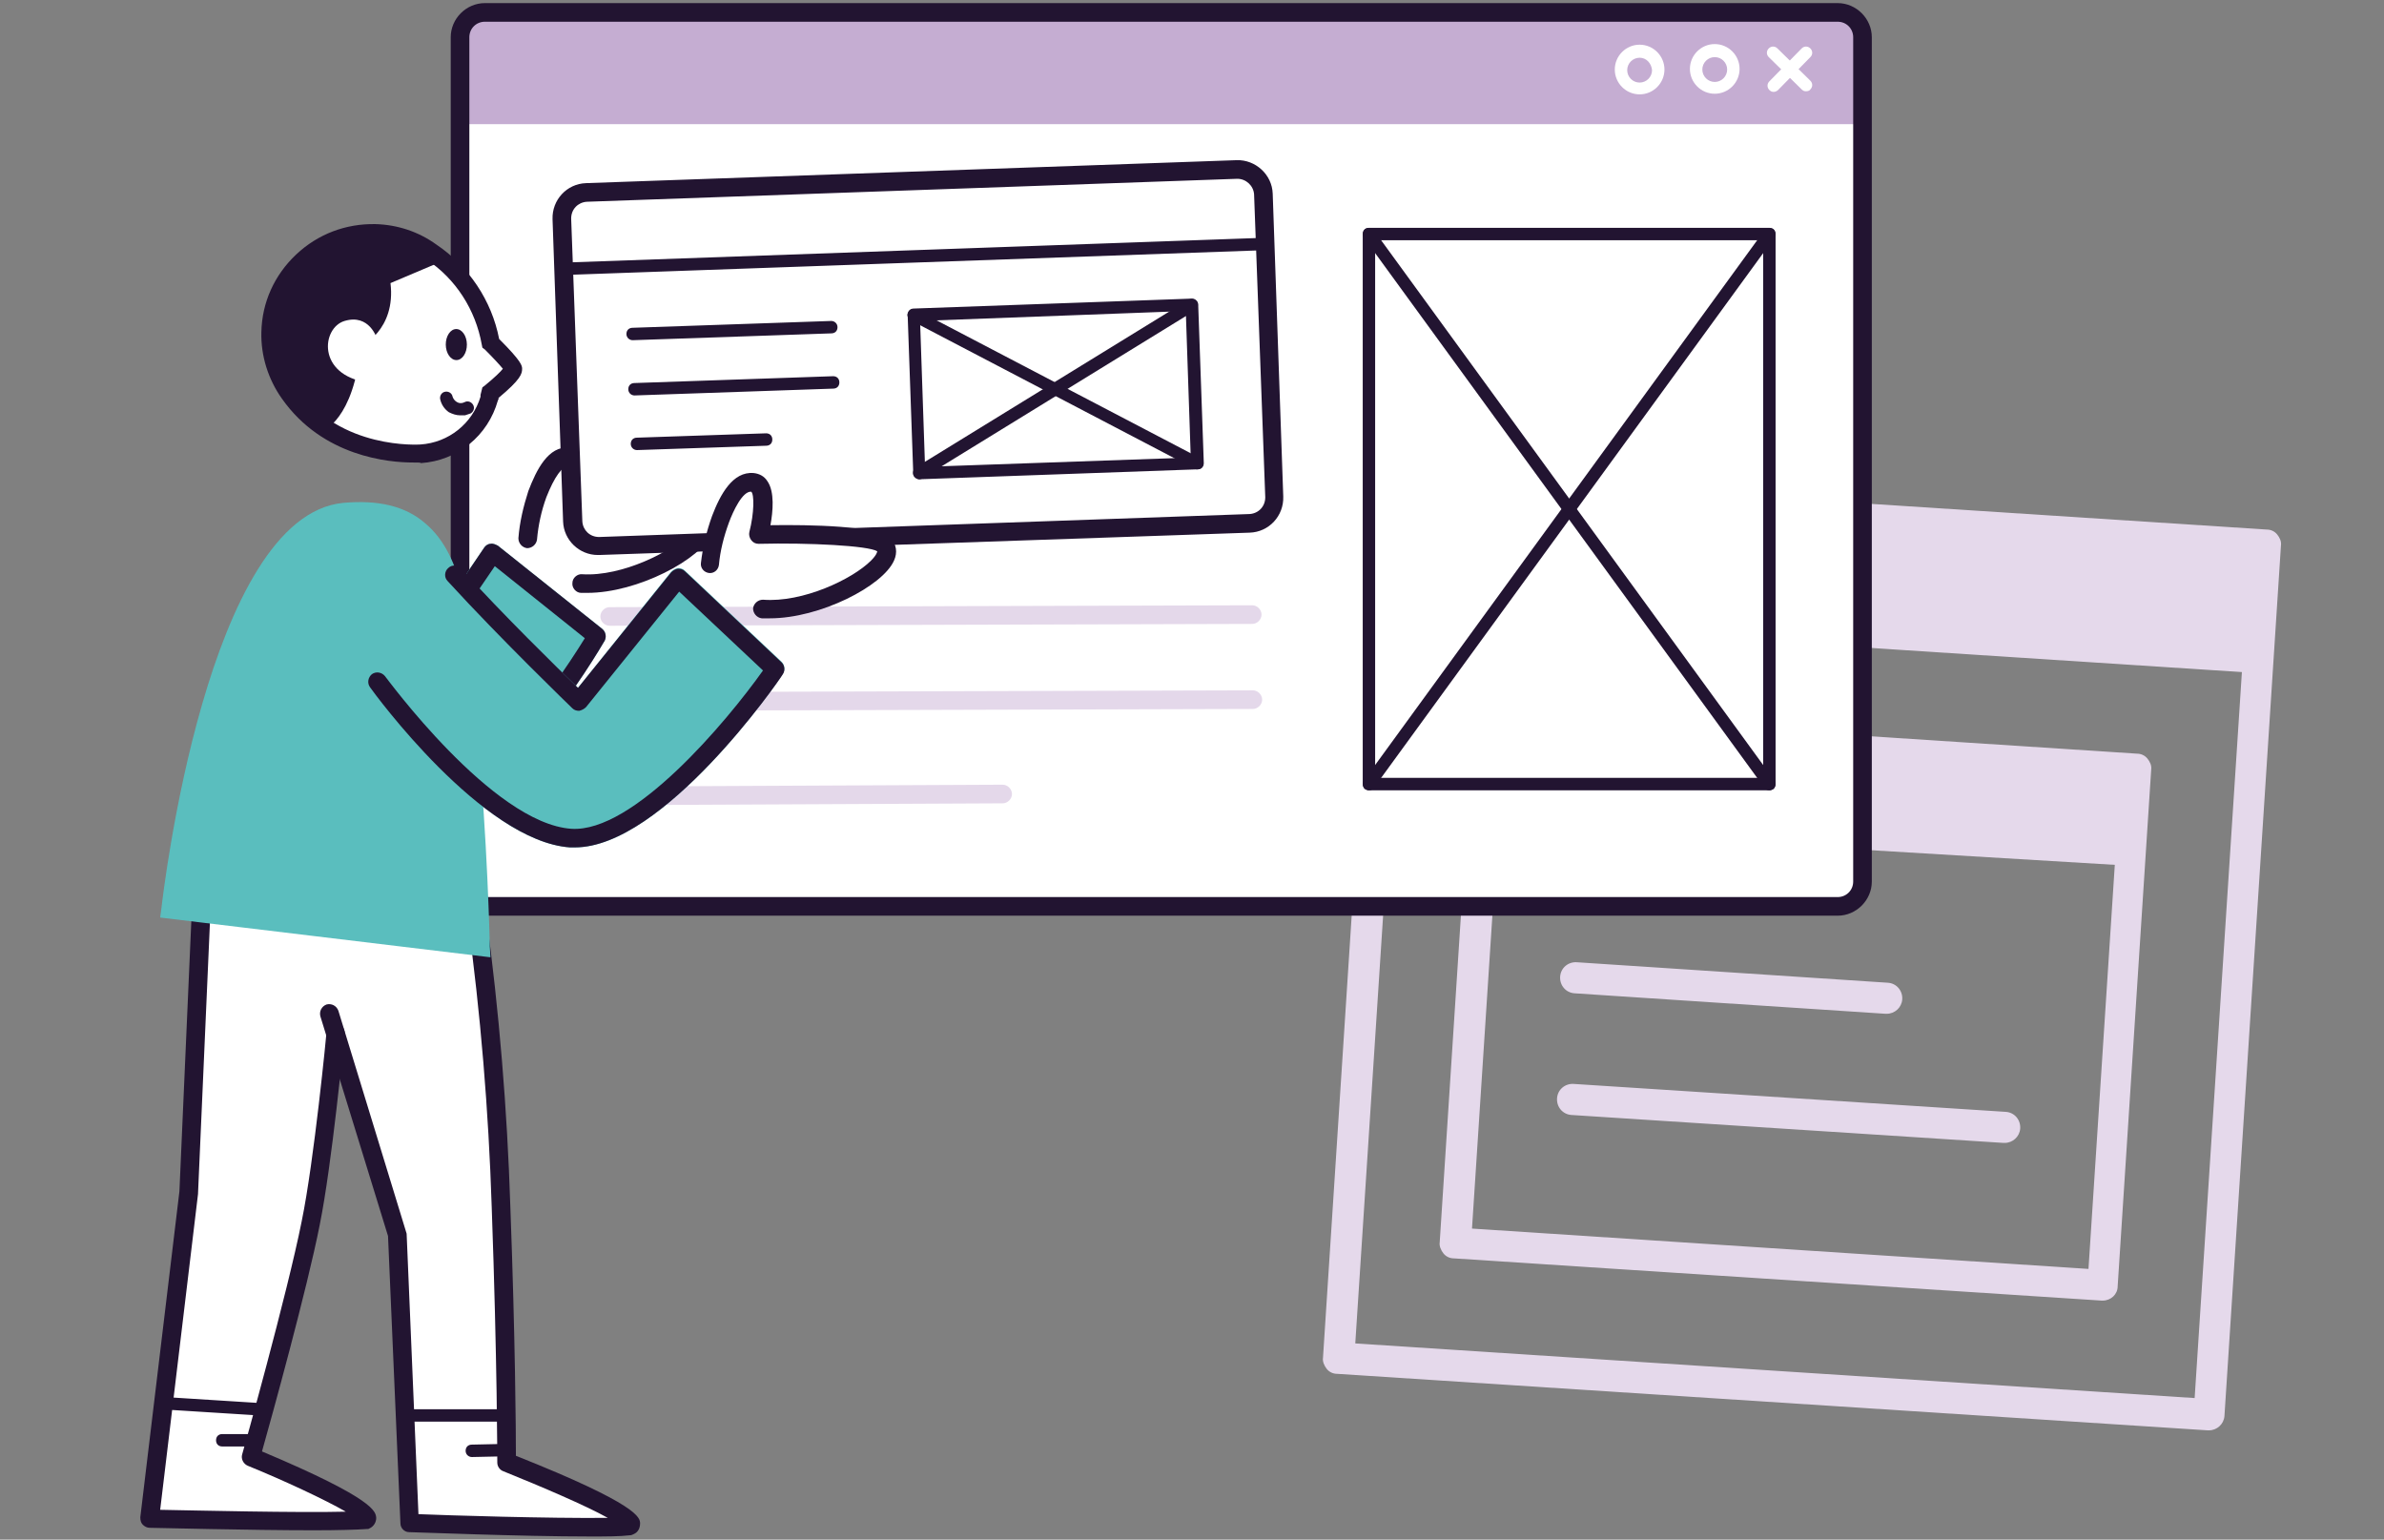 <?xml version="1.0" encoding="utf-8"?>
<!-- Generator: Adobe Illustrator 24.3.0, SVG Export Plug-In . SVG Version: 6.00 Build 0)  -->
<svg version="1.1" id="Layer_1" xmlns="http://www.w3.org/2000/svg" xmlns:xlink="http://www.w3.org/1999/xlink" x="0px" y="0px"
	 viewBox="0 0 384 248" style="enable-background:new 0 0 384 248;" xml:space="preserve">
<rect x="0" y="0" width="384" height="248" fill="#808080" stroke="none"/>
<style type="text/css">
	.st0{fill:#E5D9EB;}
	.st1{fill:#FFFFFF;}
	.st2{fill:#C5ADD2;}
	.st3{fill:#221431;}
	.st4{fill:#E4D8EA;}
	.st5{fill:#5ABEBE;}
</style>
<g id="Easy_Integration">
	<g id="Layer_45">
		<path class="st0" d="M355.8,230.4c-0.1,0-0.1,0-0.2,0l-140.2-9.1c-0.7,0-1.3-0.3-1.7-0.8s-0.7-1.2-0.6-1.8l9.1-140.2
			c0.1-1.4,1.3-2.4,2.7-2.3l140.2,9.1c0.7,0,1.3,0.3,1.7,0.8c0.4,0.5,0.7,1.1,0.6,1.8l-9.1,140.2
			C358.2,229.4,357.1,230.4,355.8,230.4z M218.3,216.4l135.2,8.8L362.3,90l-135.2-8.8L218.3,216.4z"/>
		
			<rect x="283.7" y="23.2" transform="matrix(6.488066e-02 -0.998 0.998 6.488066e-02 181.735 380.928)" class="st0" width="20.8" height="140.5"/>
		
			<rect x="282.1" y="76.2" transform="matrix(5.989229e-02 -0.998 0.998 5.989229e-02 145.805 410.166)" class="st0" width="17.1" height="102.9"/>
		<path class="st0" d="M338.7,209.5c-0.1,0-0.1,0-0.2,0l-104.3-6.8c-0.7,0-1.3-0.3-1.7-0.8s-0.7-1.2-0.6-1.8l5.4-83.2
			c0-0.7,0.3-1.3,0.8-1.7c0.5-0.4,1.2-0.7,1.8-0.6l104.3,6.8c0.7,0,1.3,0.3,1.7,0.8c0.4,0.5,0.7,1.1,0.6,1.8l-5.4,83.2
			C341.1,208.5,340,209.5,338.7,209.5z M237.1,197.9l99.3,6.5l5.1-78.3l-99.3-6.5L237.1,197.9z"/>
		<path class="st0" d="M303.9,163.3c-0.1,0-0.1,0-0.2,0l-50.1-3.3c-1.4-0.1-2.4-1.3-2.3-2.7c0.1-1.4,1.3-2.4,2.7-2.3l50.1,3.3
			c1.4,0.1,2.4,1.3,2.3,2.7C306.3,162.3,305.2,163.3,303.9,163.3z"/>
		<path class="st0" d="M322.9,184.1c-0.1,0-0.1,0-0.2,0l-69.6-4.5c-1.4-0.1-2.4-1.3-2.3-2.7c0.1-1.4,1.3-2.4,2.7-2.3l69.6,4.5
			c1.4,0.1,2.4,1.3,2.3,2.7C325.3,183.1,324.2,184.1,322.9,184.1z"/>
	</g>
	<g id="Layer_41">
		<path class="st1" d="M78.1,2H296c2.2,0,4,1.8,4,4v136c0,2.2-1.8,4-4,4H78.1c-2.2,0-4-1.8-4-4V6C74.1,3.8,75.9,2,78.1,2z"/>
		<g id="Layer_47">
			<path class="st2" d="M77,2h219.1c2.2,0,3.9,1.8,3.9,3.9V20l0,0H74l0,0V5C74,3.3,75.3,2,77,2z"/>
			<path class="st1" d="M285.7,14.8c-0.3,0-0.5-0.1-0.7-0.3c-0.4-0.4-0.4-1,0-1.4l5.2-5.3c0.4-0.4,1-0.4,1.4,0c0.4,0.4,0.4,1,0,1.4
				l-5.2,5.3C286.2,14.7,285.9,14.8,285.7,14.8z"/>
			<path class="st1" d="M290.9,14.7c-0.3,0-0.5-0.1-0.7-0.3l-5.3-5.2c-0.4-0.4-0.4-1,0-1.4c0.4-0.4,1-0.4,1.4,0l5.3,5.2
				c0.4,0.4,0.4,1,0,1.4C291.5,14.6,291.2,14.7,290.9,14.7z"/>
			<path class="st1" d="M276.2,15.1c-2.2,0-4-1.8-4-4s1.8-4,4-4s4,1.8,4,4S278.4,15.1,276.2,15.1z M276.2,9.2c-1.1,0-2,0.9-2,2
				s0.9,2,2,2s2-0.9,2-2S277.3,9.2,276.2,9.2z"/>
			<path class="st1" d="M264.1,15.2c-2.2,0-4-1.8-4-4s1.8-4,4-4s4,1.8,4,4S266.3,15.2,264.1,15.2z M264.1,9.3c-1.1,0-2,0.9-2,2
				c0,1.1,0.9,2,2,2s2-0.9,2-2C266,10.2,265.2,9.3,264.1,9.3z"/>
		</g>
		<path class="st3" d="M296,147.5H78.1c-3,0-5.5-2.5-5.5-5.5V6c0-3,2.5-5.5,5.5-5.5H296c3,0,5.5,2.5,5.5,5.5v136
			C301.5,145,299,147.5,296,147.5z M78.1,3.5c-1.4,0-2.5,1.1-2.5,2.5v136c0,1.4,1.1,2.5,2.5,2.5H296c1.4,0,2.5-1.1,2.5-2.5V6
			c0-1.4-1.1-2.5-2.5-2.5H78.1z"/>
		<g id="Layer_46">
			<g>
				<rect x="220.5" y="37.7" class="st1" width="64.5" height="88.6"/>
				<path class="st3" d="M285,127.3h-64.5c-0.6,0-1-0.4-1-1V37.7c0-0.6,0.4-1,1-1H285c0.6,0,1,0.4,1,1v88.6
					C286,126.9,285.6,127.3,285,127.3z M221.5,125.3H284V38.7h-62.5V125.3z"/>
			</g>
			<path class="st3" d="M285,127.3c-0.3,0-0.6-0.1-0.8-0.4l-64.5-88.6c-0.3-0.4-0.2-1.1,0.2-1.4c0.4-0.3,1.1-0.2,1.4,0.2l64.5,88.6
				c0.3,0.4,0.2,1.1-0.2,1.4C285.4,127.2,285.2,127.3,285,127.3z"/>
			<path class="st3" d="M220.5,127.3c-0.2,0-0.4-0.1-0.6-0.2c-0.4-0.3-0.5-1-0.2-1.4l64.5-88.6c0.3-0.4,0.9-0.5,1.4-0.2
				c0.4,0.3,0.5,1,0.2,1.4l-64.5,88.6C221.1,127.2,220.8,127.3,220.5,127.3z"/>
			<g id="Layer_48">
				<path class="st4" d="M98.2,100.8c-0.8,0-1.5-0.7-1.5-1.5c0-0.8,0.7-1.5,1.5-1.5l103.5-0.3c0,0,0,0,0,0c0.8,0,1.5,0.7,1.5,1.5
					c0,0.8-0.7,1.5-1.5,1.5L98.2,100.8C98.2,100.8,98.2,100.8,98.2,100.8z"/>
				<path class="st4" d="M98.3,114.5c-0.8,0-1.5-0.7-1.5-1.5c0-0.8,0.7-1.5,1.5-1.5l103.5-0.3c0,0,0,0,0,0c0.8,0,1.5,0.7,1.5,1.5
					c0,0.8-0.7,1.5-1.5,1.5L98.3,114.5C98.3,114.5,98.3,114.5,98.3,114.5z"/>
				<path class="st4" d="M98.5,129.7c-0.8,0-1.5-0.7-1.5-1.5c0-0.8,0.7-1.5,1.5-1.5l63-0.3c0,0,0,0,0,0c0.8,0,1.5,0.7,1.5,1.5
					c0,0.8-0.7,1.5-1.5,1.5L98.5,129.7C98.5,129.7,98.5,129.7,98.5,129.7z"/>
			</g>
		</g>
	</g>
	<g id="Layer_43">
		<g id="Layer_32_copy">
			<g>
				<path class="st5" d="M65,110.2l14.3-21.1l16.7,13.4c0,0-17.1,29.6-30.7,29.7"/>
				<path class="st5" d="M65.4,133.6c-0.8,0-1.5-0.7-1.5-1.5c0-0.8,0.7-1.5,1.5-1.5c10-0.1,23.5-19.2,28.8-27.8L79.7,91.2L66.2,111
					c-0.5,0.7-1.4,0.9-2.1,0.4c-0.7-0.5-0.9-1.4-0.4-2.1l14.3-21.1c0.2-0.3,0.6-0.6,1-0.6c0.4-0.1,0.8,0.1,1.2,0.3L97,101.3
					c0.6,0.5,0.7,1.3,0.4,1.9C96.7,104.4,79.7,133.5,65.4,133.6C65.4,133.6,65.4,133.6,65.4,133.6z"/>
			</g>
			<g id="Layer_33_copy">
				<path class="st3" d="M65.4,133.6c-0.8,0-1.5-0.7-1.5-1.5c0-0.8,0.7-1.5,1.5-1.5c10-0.1,23.5-19.2,28.8-27.8L79.7,91.2L66.2,111
					c-0.5,0.7-1.4,0.9-2.1,0.4c-0.7-0.5-0.9-1.4-0.4-2.1l14.3-21.1c0.2-0.3,0.6-0.6,1-0.6c0.4-0.1,0.8,0.1,1.2,0.3L97,101.3
					c0.6,0.5,0.7,1.3,0.4,1.9C96.7,104.4,79.7,133.5,65.4,133.6C65.4,133.6,65.4,133.6,65.4,133.6z"/>
			</g>
		</g>
	</g>
	<g id="Layer_42">
		<g>
			<path class="st1" d="M85.1,86.8c0.2-2.5,0.7-4.9,1.6-7.2c1.8-4.8,3.4-6.2,5.1-6c3.1,0.3,1.2,8.4,1.2,8.4s18-0.7,20.2,1.3
				c3.2,3-9.9,11.3-19.3,10.7"/>
			<path class="st3" d="M94.6,95.5c-0.3,0-0.6,0-1,0c-0.8,0-1.5-0.8-1.4-1.6c0-0.8,0.8-1.5,1.6-1.4c6.4,0.4,14.6-3.7,17.3-6.7
				c0.8-0.9,0.9-1.4,0.9-1.5c-1.4-0.9-11-1.2-19.1-0.9c-0.5,0-0.9-0.2-1.2-0.5c-0.3-0.4-0.4-0.8-0.3-1.3c0.7-3.1,0.7-6.1,0.2-6.5
				c-1-0.1-2.3,1.7-3.6,5c-0.8,2.2-1.3,4.5-1.5,6.8c-0.1,0.8-0.8,1.4-1.6,1.4c-0.8-0.1-1.4-0.8-1.4-1.6c0.2-2.6,0.8-5.1,1.6-7.6
				c1.3-3.4,3.2-7.3,6.6-7c0.9,0.1,1.7,0.5,2.2,1.3c1.2,1.7,1,4.9,0.7,7.1c6.3-0.2,17.2-0.2,19.4,1.7c1,1,1.3,2.3,0.7,3.7
				C112.9,90.1,102.7,95.5,94.6,95.5z"/>
		</g>
	</g>
	<g id="Layer_39">
		<g>
			<path class="st1" d="M94.5,31l104.8-3.7c2.3-0.1,4.1,1.7,4.2,3.9l1.7,48.8c0.1,2.3-1.7,4.1-3.9,4.2L96.5,87.9
				c-2.3,0.1-4.1-1.7-4.2-3.9l-1.7-48.8C90.5,33,92.2,31.1,94.5,31z"/>
			<path class="st3" d="M96.3,89.4c-3,0-5.5-2.4-5.6-5.4L89,35.3c-0.1-3.1,2.3-5.7,5.4-5.8l0,0l104.8-3.7c3-0.1,5.7,2.3,5.8,5.4
				l1.7,48.8c0.1,3.1-2.3,5.7-5.4,5.8L96.5,89.4C96.5,89.4,96.4,89.4,96.3,89.4z M94.5,32.5c-1.4,0.1-2.5,1.2-2.5,2.7L93.8,84
				c0.1,1.4,1.2,2.5,2.7,2.5l104.8-3.7c1.4-0.1,2.5-1.2,2.5-2.7L202,31.3c-0.1-1.4-1.3-2.5-2.7-2.5L94.5,32.5z"/>
		</g>
		<path class="st3" d="M90.8,44.3c-0.5,0-1-0.4-1-1c0-0.6,0.4-1,1-1l112.9-4c0.5,0,1,0.4,1,1c0,0.6-0.4,1-1,1L90.8,44.3
			C90.9,44.3,90.9,44.3,90.8,44.3z"/>
		<path class="st3" d="M148.1,77.2c-0.3,0-0.5-0.1-0.7-0.3c-0.2-0.2-0.3-0.4-0.3-0.7l-0.9-25.5c0-0.6,0.4-1,1-1l44.8-1.6
			c0.3,0,0.5,0.1,0.7,0.3c0.2,0.2,0.3,0.4,0.3,0.7l0.9,25.5c0,0.6-0.4,1-1,1L148.1,77.2C148.1,77.2,148.1,77.2,148.1,77.2z
			 M148.2,51.7l0.8,23.5l42.8-1.5L191,50.1L148.2,51.7z"/>
		<path class="st3" d="M148.1,77.2c-0.3,0-0.7-0.2-0.9-0.5c-0.3-0.5-0.1-1.1,0.3-1.4l43.9-27c0.5-0.3,1.1-0.1,1.4,0.3
			c0.3,0.5,0.1,1.1-0.3,1.4l-43.9,27C148.5,77.1,148.3,77.2,148.1,77.2z"/>
		<path class="st3" d="M192.9,75.6c-0.2,0-0.3,0-0.5-0.1l-45.7-23.9c-0.5-0.3-0.7-0.9-0.4-1.3c0.3-0.5,0.9-0.7,1.3-0.4l45.7,23.9
			c0.5,0.3,0.7,0.9,0.4,1.3C193.6,75.4,193.3,75.6,192.9,75.6z"/>
		<path class="st3" d="M101.9,54.8c-0.5,0-1-0.4-1-1c0-0.6,0.4-1,1-1l32-1.1c0.5,0,1,0.4,1,1s-0.4,1-1,1L101.9,54.8
			C102,54.8,101.9,54.8,101.9,54.8z"/>
		<path class="st3" d="M102.2,63.7c-0.5,0-1-0.4-1-1c0-0.6,0.4-1,1-1l32-1.1c0.6,0,1,0.4,1,1s-0.4,1-1,1L102.2,63.7
			C102.3,63.7,102.3,63.7,102.2,63.7z"/>
		<path class="st3" d="M102.6,72.5c-0.5,0-1-0.4-1-1c0-0.6,0.4-1,1-1l20.8-0.7c0.6,0,1,0.4,1,1c0,0.6-0.4,1-1,1L102.6,72.5
			C102.6,72.5,102.6,72.5,102.6,72.5z"/>
	</g>
	<g id="Layer_34">
		<g id="Layer_5_copy_3">
			<path class="st1" d="M81.6,235.6c0,0,0-15.9-0.9-41.2c-0.5-15.6-1.8-31.2-3.9-46.8l-16.3-2.1l-2-2l-26.2,3l-2,45.5l-6.3,52.6
				c0,0,30,0.8,34.9,0.2c2.8-1.3-18.4-10.1-18.4-10.1s7.2-25.9,9.6-37.7c1.9-9.3,3.7-28.3,3.9-30.4l9.9,32.4l2,46.4
				c0,0,25.7,1,35.5,0.6C104.2,244.5,81.6,235.6,81.6,235.6z"/>
		</g>
		<g id="Layer_5_copy_5">
			<path class="st3" d="M40.7,233h-4.9c-0.6,0-1-0.4-1-1s0.4-1,1-1h4.9c0.6,0,1,0.4,1,1S41.3,233,40.7,233z"/>
			<path class="st3" d="M41.7,228C41.7,228,41.7,228,41.7,228l-15.9-1c-0.6,0-1-0.5-0.9-1.1c0-0.6,0.5-1,1.1-0.9l15.8,1
				c0.6,0,1,0.5,0.9,1.1C42.7,227.6,42.2,228,41.7,228z"/>
			<path class="st3" d="M50.6,246.5c-10.3,0-25.7-0.4-26.5-0.4c-0.4,0-0.8-0.2-1.1-0.5c-0.3-0.3-0.4-0.7-0.4-1.2l6.3-52.5l2-45.4
				c0-0.8,0.7-1.5,1.6-1.4c0.8,0,1.5,0.7,1.4,1.6l-2,45.5c0,0,0,0.1,0,0.1l-6.1,50.9c5.4,0.1,22.4,0.5,29.9,0.3
				c-3.3-1.9-9.9-5-15.8-7.4c-0.7-0.3-1.1-1.1-0.9-1.8c0.1-0.3,7.3-26,9.6-37.6c2-9.7,4-30.3,4-30.5c0.1-0.8,0.8-1.4,1.6-1.3
				c0.8,0.1,1.4,0.8,1.3,1.6c-0.1,0.9-2,20.9-4,30.8c-2,10.2-7.8,31.2-9.3,36.5c18.3,7.7,18.3,9.7,18.4,10.7c0,0.7-0.4,1.4-1.1,1.7
				c-0.1,0.1-0.3,0.1-0.5,0.1C57.7,246.4,54.5,246.5,50.6,246.5z"/>
		</g>
		<g id="Layer_5_copy_2">
			<path class="st3" d="M76,234.7c-0.5,0-1-0.4-1-1c0-0.6,0.4-1,1-1l4.6-0.1c0,0,0,0,0,0c0.5,0,1,0.4,1,1c0,0.6-0.4,1-1,1L76,234.7
				C76,234.7,76,234.7,76,234.7z"/>
			<path class="st3" d="M81.2,229H65.4c-0.6,0-1-0.4-1-1s0.4-1,1-1h15.8c0.6,0,1,0.4,1,1S81.8,229,81.2,229z"/>
			<path class="st3" d="M95.1,247.5c-11.4,0-28.3-0.7-29.2-0.7c-0.8,0-1.4-0.7-1.4-1.4l-2-46.3l-10.9-35.4c-0.2-0.8,0.2-1.6,1-1.9
				c0.8-0.2,1.6,0.2,1.9,1l10.9,35.6c0,0.1,0.1,0.2,0.1,0.4l1.9,45.1c4.8,0.2,21,0.7,30.5,0.6c-3.6-2-10.6-5-16.8-7.5
				c-0.6-0.2-1-0.8-1-1.4c0-0.2,0-16.2-0.9-41.2c-0.5-15.5-1.8-31.2-3.9-46.6c-0.1-0.8,0.5-1.6,1.3-1.7c0.8-0.1,1.6,0.5,1.7,1.3
				c2.1,15.5,3.4,31.3,3.9,46.9c0.8,21.4,0.9,36.3,0.9,40.2c19.9,7.9,20,10,20,10.9c0,0.7-0.3,1.4-1,1.7c-0.2,0.1-0.4,0.2-0.6,0.2
				C99.8,247.5,97.6,247.5,95.1,247.5z"/>
		</g>
	</g>
	<g id="Layer_31">
		<g>
			<path class="st5" d="M77.5,152.5l-50-6c0,0,7-62,28-64c19.9-1.9,18.2,18,20,36C77.1,134.9,77.5,152.5,77.5,152.5z"/>
			<path class="st5" d="M79,154.2l-53.2-6.4l0.2-1.5c0.3-2.6,7.4-63.2,29.3-65.3c5.6-0.5,10,0.5,13.2,3.3c6.3,5.3,7.1,15.8,7.8,26.9
				c0.2,2.4,0.3,4.8,0.6,7.2c1.6,16.2,2,33.9,2,34.1L79,154.2z M29.2,145.2l46.8,5.6c-0.1-4.8-0.7-19-1.9-32.2
				c-0.2-2.4-0.4-4.9-0.6-7.3C72.7,101,72,91.1,66.6,86.6c-2.6-2.2-6.2-3-11-2.6C39.9,85.5,31.4,127.3,29.2,145.2z"/>
		</g>
	</g>
	<g id="Layer_40">
		<g>
			<path class="st1" d="M114.3,90.7c0.2-2.5,0.8-4.9,1.7-7.2c1.8-4.7,3.5-6.1,5.2-5.9c3.1,0.3,1,8.4,1,8.4s18.1-0.4,20.2,1.6
				c3.2,3-10.1,11.1-19.5,10.4"/>
			<path class="st3" d="M124,99.6c-0.4,0-0.9,0-1.3,0c-0.8-0.1-1.4-0.8-1.4-1.6c0.1-0.8,0.8-1.4,1.6-1.4c6.4,0.5,14.4-3.3,17.4-6.3
				c0.9-0.9,1-1.4,1-1.5c-1.4-0.9-11-1.4-19.1-1.2c-0.5,0-0.9-0.2-1.2-0.6c-0.3-0.4-0.4-0.9-0.3-1.3c0.8-3.1,0.8-6.1,0.3-6.5
				c-1.4-0.1-2.9,3.1-3.6,5c-0.8,2.2-1.4,4.5-1.6,6.8c-0.1,0.8-0.8,1.4-1.6,1.3c-0.8-0.1-1.4-0.8-1.3-1.6c0.3-2.6,0.9-5.1,1.8-7.6
				c1.3-3.4,3.3-7.2,6.7-6.9c0.9,0.1,1.7,0.5,2.2,1.3c1.2,1.7,0.9,4.9,0.5,7.1c6.3-0.1,17.3,0.1,19.3,2.1c1,0.9,1.2,2.3,0.6,3.6
				C142.2,94.4,132.1,99.6,124,99.6z"/>
		</g>
	</g>
	<g id="Layer_32">
		<g>
			<path class="st5" d="M63.8,85.8C65.5,86.1,94,114,93.3,113l16-19.9l15.6,14.7c0,0-19.4,28.2-33,27.2s-31.1-25.2-31.1-25.2"/>
			<path class="st5" d="M92.6,136.5c-0.3,0-0.5,0-0.8,0c-14.1-1-31.5-24.8-32.2-25.8c-0.5-0.7-0.3-1.6,0.3-2.1
				c0.7-0.5,1.6-0.3,2.1,0.3c0.2,0.2,17.3,23.7,30,24.6c10,0.7,25-17.3,30.9-25.5l-13.5-12.7l-14.8,18.4c-0.1,0.2-0.2,0.3-0.3,0.4
				c-1.1,0.9-1.5,0.5-4-1.8c-1.2-1.1-2.9-2.7-4.8-4.6c-6.6-6.3-20.3-19.3-22.2-20.5c-0.7-0.2-1.1-0.9-1-1.6c0.1-0.8,0.9-1.4,1.7-1.3
				c1.1,0.2,3.7,2.2,23.6,21.2c2.2,2.1,4.3,4.1,5.5,5.3l15-18.7c0.3-0.3,0.6-0.5,1.1-0.6c0.4,0,0.8,0.1,1.1,0.4l15.6,14.7
				c0.5,0.5,0.6,1.3,0.2,1.9C125.4,109.8,106.8,136.5,92.6,136.5z M63.6,87.3L63.6,87.3L63.6,87.3z"/>
		</g>
		<g id="Layer_33">
			<path class="st3" d="M92.6,136.5c-0.3,0-0.5,0-0.8,0c-14.1-1-31.5-24.8-32.2-25.8c-0.5-0.7-0.3-1.6,0.3-2.1
				c0.7-0.5,1.6-0.3,2.1,0.3c0.2,0.2,17.3,23.7,30,24.6c10,0.7,25-17.2,30.9-25.5l-13.5-12.7l-15,18.6c-0.3,0.3-0.7,0.5-1.1,0.6
				c-0.4,0-0.8-0.1-1.1-0.4c-0.1-0.1-11.6-11.2-20.1-20.5c-0.6-0.6-0.5-1.6,0.1-2.1c0.6-0.6,1.6-0.5,2.1,0.1
				c6.8,7.5,15.6,16.1,18.8,19.2l15-18.6c0.3-0.3,0.6-0.5,1.1-0.6c0.4,0,0.8,0.1,1.1,0.4l15.6,14.7c0.5,0.5,0.6,1.3,0.2,1.9
				C125.4,109.8,106.8,136.5,92.6,136.5z"/>
		</g>
	</g>
	<g id="Layer_3_copy">
		<g>
			<path class="st1" d="M43.6,53.5c0.2-9.1,7.8-16.2,16.9-16c3.2,0.1,6.4,1.1,9,3l0,0c5.1,3.4,8.6,8.7,9.6,14.7
				c0.1,0.1,3.6,3.4,3.6,4.2s-3.2,3.4-3.7,3.8c-0.1,0.2-0.1,0.5-0.2,0.7c0,0,0,0.1,0,0.1l0,0c-1.4,5.1-5.8,8.7-11.1,9l0,0
				c0,0-13.6,1.2-21.1-9.6l0,0C44.6,60.5,43.6,57.1,43.6,53.5z"/>
			<path class="st3" d="M66.5,74.5c-3.8,0-14.5-0.9-21.1-10.3c-2.2-3.1-3.4-6.9-3.3-10.7v0c0.1-4.8,2.1-9.2,5.6-12.5
				c3.5-3.3,8-5,12.8-4.9c3.5,0.1,6.9,1.2,9.8,3.3c5.2,3.5,8.9,9,10.1,15.2c3.6,3.6,3.7,4.3,3.7,4.8c0,0.8-0.2,1.7-3.8,4.7
				c0,0,0,0,0,0.1v0.1l-0.1,0.2c-1.6,5.7-6.5,9.7-12.4,10.1C67.8,74.5,67.3,74.5,66.5,74.5z M45.1,53.6c-0.1,3.2,0.9,6.4,2.8,9
				c6.9,9.9,19.7,9,19.8,9c4.6-0.3,8.4-3.4,9.7-7.7l0-0.3c0-0.1,0.1-0.3,0.1-0.4l0.2-0.8l0.4-0.3c1.7-1.4,2.5-2.2,2.9-2.7
				c-0.5-0.6-1.4-1.6-2.9-3.1L77.7,56l-0.1-0.5c-1-5.6-4.2-10.6-8.9-13.7c-2.4-1.7-5.3-2.7-8.2-2.7c-4-0.1-7.8,1.3-10.7,4.1
				C46.9,45.9,45.2,49.6,45.1,53.6z M81.3,59L81.3,59L81.3,59z"/>
		</g>
		<path class="st3" d="M58.1,55.8c0,0,5.7-2.6,4.8-10.2l8.5-3.6c0,0-5.9-6.9-16.2-3.6c-8.4,2.5-13.4,11-11.5,19.5
			c1.6,6.2,8.3,11.5,8.3,11.5S57,67.6,58.1,55.8z"/>
		<path id="ear" class="st1" d="M60.7,54.5c0,0-1.2-4-5.2-2.8c-3.7,1.1-4.5,8.7,3.7,9.9"/>
		<ellipse transform="matrix(1 -8.726535e-03 8.726535e-03 1 -0.481 0.644)" class="st3" cx="73.5" cy="55.5" rx="1.7" ry="2.5"/>
		<g>
			<path class="st1" d="M71.9,64.1c0.3,1.2,1.5,2,2.7,1.8c0.2,0,0.4-0.1,0.6-0.2"/>
			<path class="st3" d="M74.1,66.9c-0.6,0-1.2-0.2-1.8-0.5c-0.7-0.5-1.2-1.2-1.4-2.1c-0.1-0.5,0.2-1.1,0.8-1.2
				c0.5-0.1,1.1,0.2,1.2,0.8c0.1,0.3,0.3,0.6,0.6,0.8c0.3,0.2,0.6,0.3,1,0.2c0.1,0,0.2-0.1,0.3-0.1c0.5-0.3,1.1-0.1,1.4,0.4
				c0.3,0.5,0.1,1.1-0.4,1.4c-0.3,0.1-0.6,0.2-0.9,0.3C74.6,66.9,74.3,66.9,74.1,66.9z"/>
		</g>
	</g>
</g>
</svg>
